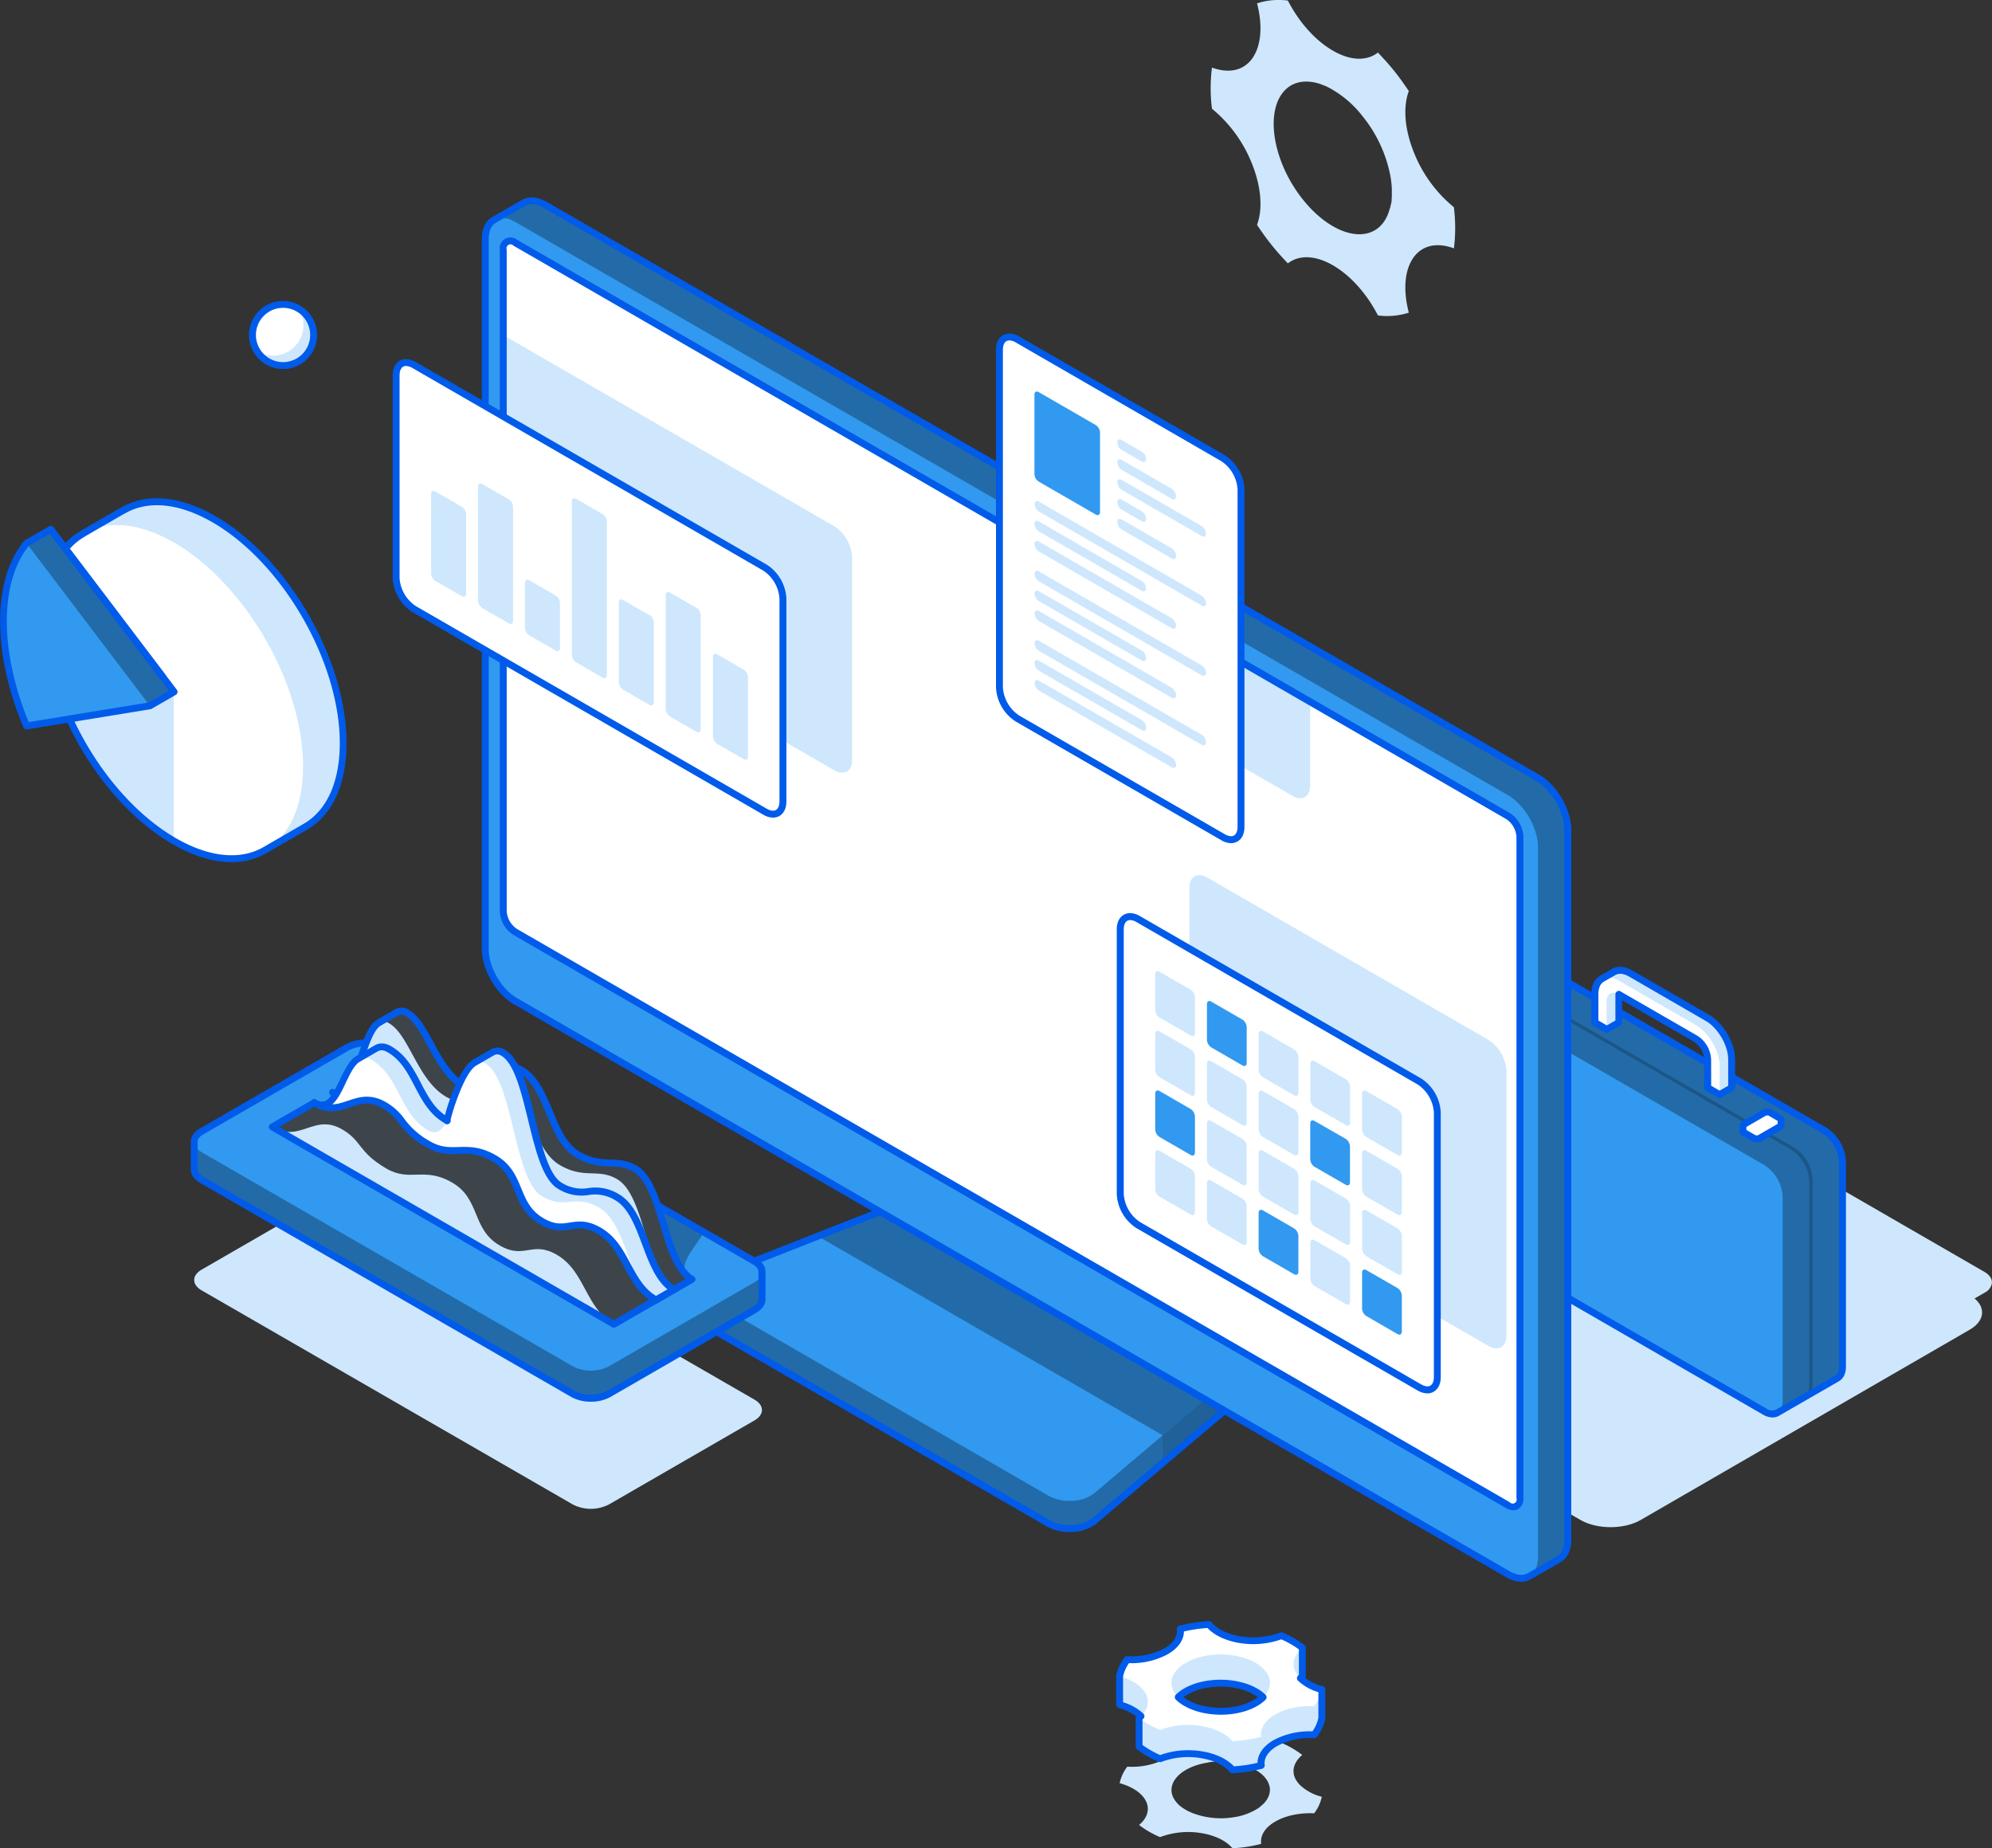 <?xml version="1.0" encoding="UTF-8"?> <svg xmlns="http://www.w3.org/2000/svg" viewBox="0 0 764.24 709.05"><rect x="0" y="0" width="764.24" height="709.05" fill="#333333" stroke="none"/><defs><style>.cls-1{isolation:isolate;}.cls-2{fill:#fff;}.cls-3{fill:#cee7fd;}.cls-4{fill:#005bea;}.cls-5{fill:#3199f0;}.cls-6,.cls-7,.cls-8,.cls-9{mix-blend-mode:overlay;}.cls-6{opacity:0.3;}.cls-7{opacity:0.2;}.cls-8{opacity:0.1;}.cls-9{opacity:0.7;}</style></defs><g class="cls-1"><g id="Layer_2" data-name="Layer 2"><g id="Sender_Rep" data-name="Sender Rep"><path class="cls-2" d="M100.29,120.22a11.73,11.73,0,1,1,0,16.59A11.73,11.73,0,0,1,100.29,120.22Z"></path><path class="cls-3" d="M113,133a11.7,11.7,0,0,0,1.68-14.42,11.6,11.6,0,0,1,2.18,1.69,11.73,11.73,0,0,1-16.6,16.59,12.44,12.44,0,0,1-1.68-2.18A11.71,11.71,0,0,0,113,133Z"></path><path class="cls-4" d="M108.59,141.57a13.06,13.06,0,0,1-9.24-22.29h0a13,13,0,0,1,9.24-3.83h0a13.06,13.06,0,1,1,0,26.12Zm0-23.47h0a10.37,10.37,0,0,0-7.36,3.05h0a10.41,10.41,0,0,0,7.36,17.76,10.41,10.41,0,0,0,0-20.82Zm-8.3,2.12h0Z"></path><path class="cls-3" d="M629.41,583.1c-6.34,3.65-16.63,3.65-23,0L225.57,363.19c-6.35-3.67-6.36-9.61,0-13.26l126.24-73c6.33-3.66,16.61-3.66,23,0l380.87,219.9c6.35,3.66,6.35,9.6,0,13.26Z"></path><path class="cls-3" d="M761.41,495.88a5,5,0,0,0,2.79-3.65h0v-.46c-.06-1.39-1-2.78-2.84-3.85L652.71,425.17a15.21,15.21,0,0,0-13.78,0l-68.1,39.31C569,465.55,568,467,568,468.37a1.09,1.09,0,0,0,0,.18v.13h0c.09,1.36,1,2.71,2.83,3.76l108.68,62.75a15.24,15.24,0,0,0,13.78,0Z"></path><path class="cls-5" d="M682,541.91a.31.31,0,0,1-.15.1l-.12.06h0c-1.23.6-2.86.48-4.67-.57L568.32,478.74a15.19,15.19,0,0,1-6.89-11.93V388.18a5,5,0,0,1,1.77-4.25l0,0,.16-.09.23-.13,22.69-13.1h0c1.26-.83,3-.79,5,.35L700,433.7a15.19,15.19,0,0,1,6.89,11.93v78.63c0,2.25-.81,3.79-2.11,4.49Z"></path><path class="cls-6" d="M683.91,537.53V458.9A15.28,15.28,0,0,0,677,447l-108.7-62.75c-1.84-1.07-3.51-1.18-4.75-.53h0l22.69-13.1h0c1.26-.83,3-.79,5,.35L700,433.7a15.19,15.19,0,0,1,6.89,11.93v78.63c0,2.25-.81,3.79-2.11,4.49L682,541.91h0C683.16,541.18,683.91,539.67,683.91,537.53Z"></path><path class="cls-7" d="M694.15,531.61V453a15.19,15.19,0,0,0-6.9-11.93L578.56,378.29c-2-1.15-3.77-1.18-5-.35h0l1.24-.72h0c1.26-.83,3-.79,5,.35L688.5,440.33a15.18,15.18,0,0,1,6.89,11.93V530.9c0,2.24-.82,3.78-2.11,4.48l-1.25.72C693.34,535.4,694.15,533.85,694.15,531.61Z"></path><path class="cls-4" d="M680.06,543.75a7.56,7.56,0,0,1-3.72-1.11L567.66,479.89a16.46,16.46,0,0,1-7.56-13.07V388.18a6.4,6.4,0,0,1,2.08-5.14,1.29,1.29,0,0,1,.33-.28l.15-.09.26-.15,22.67-13.09.12-.06c1.72-1,4-.88,6.24.42l108.7,62.76a16.44,16.44,0,0,1,7.56,13.08v78.63c0,2.68-1,4.69-2.81,5.66L682.71,543a2.55,2.55,0,0,1-.3.18l-.16.08-.18.07A5,5,0,0,1,680.06,543.75ZM564.11,384.9,564,385a3.75,3.75,0,0,0-1.22,3.17v78.63A14,14,0,0,0,569,477.59l108.68,62.75a3.74,3.74,0,0,0,3.43.53l.1,0,.09-.06,22.82-13.16c.94-.51,1.44-1.69,1.45-3.34V445.63a14,14,0,0,0-6.24-10.78L590.63,372.09c-1.46-.84-2.75-1-3.64-.39l-.22.11-22.54,13ZM681,541Z"></path><path class="cls-2" d="M655.17,417.26V406.44a10.16,10.16,0,0,0-4.59-7.95L621,381.43h0v10.8l-4.6,2.66-4.59-2.65V381.42c0-2.91,1-5,2.68-5.92h0l4.67-2.7h0c1.66-.93,3.94-.78,6.45.66l29.55,17.07c5.07,2.92,9.19,10,9.19,15.9v10.82l-4.6,2.65Z"></path><path class="cls-3" d="M621,381.43v10.8l-4.6,2.66V384.07C616.43,381.15,618.49,380,621,381.43Zm38.74,27.67v10.81l4.6-2.65V406.44c0-5.85-4.12-13-9.19-15.9l-29.55-17.07c-2.51-1.44-4.79-1.59-6.45-.66h0l-4.67,2.7h0c1.67-1,4-.84,6.51.63l29.55,17.06C655.64,396.11,659.77,403.25,659.76,409.1Z"></path><path class="cls-4" d="M659.76,421.24a1.28,1.28,0,0,1-.66-.18l-4.59-2.65a1.34,1.34,0,0,1-.67-1.15V406.44a8.82,8.82,0,0,0-3.92-6.8l-27.57-15.91v8.5a1.32,1.32,0,0,1-.66,1.15l-4.6,2.66a1.32,1.32,0,0,1-1.32,0l-4.59-2.65a1.33,1.33,0,0,1-.67-1.15V381.42c0-3.22,1.13-5.69,3.18-7l.15-.1,4.67-2.69a.91.91,0,0,1,.17-.09c2.13-1.11,4.83-.85,7.6.76l29.55,17.06c5.44,3.13,9.86,10.78,9.86,17.05v10.82a1.33,1.33,0,0,1-.66,1.15l-4.6,2.65A1.28,1.28,0,0,1,659.76,421.24Zm-3.26-4.75,3.26,1.89,3.27-1.89V406.44c0-5.33-3.9-12.09-8.52-14.75L625,374.62c-2-1.15-3.82-1.38-5.13-.65l-.12.06-4.4,2.54-.12.08c-1.3.76-2,2.45-2,4.77v10.05l3.26,1.89,3.27-1.89v-10h0A1.34,1.34,0,0,1,621,380.1h0a1.31,1.31,0,0,1,.73.22l29.49,17a11.42,11.42,0,0,1,5.26,9.1Z"></path><path class="cls-2" d="M584.48,385.2v-1.83a.85.85,0,0,1,.51-.7l7.62-4.41a2.74,2.74,0,0,1,2.45,0l3.58,2.08a.84.84,0,0,1,.5.7v1.77h0a.8.8,0,0,1-.48.78L591,388a2.67,2.67,0,0,1-2.43,0L585,385.92a.88.88,0,0,1-.51-.72Z"></path><path class="cls-4" d="M589.79,389.6a3.82,3.82,0,0,1-1.88-.46l-3.58-2.07a2.15,2.15,0,0,1-1.17-1.87v-1.83a2.14,2.14,0,0,1,1.16-1.85l7.63-4.41a4,4,0,0,1,3.76,0l3.59,2.08a2.12,2.12,0,0,1,1.17,1.85v1.77a1.24,1.24,0,0,1,0,.27,2.16,2.16,0,0,1-1.14,1.66l-7.62,4.4A3.83,3.83,0,0,1,589.79,389.6Zm-4-4.74,3.43,2a1.43,1.43,0,0,0,1.11,0l7.47-4.31v-1.14l-3.43-2a1.43,1.43,0,0,0-1.11,0l-7.47,4.32Z"></path><path class="cls-2" d="M668.64,433.78V432a.85.85,0,0,1,.5-.71l7.62-4.41a2.74,2.74,0,0,1,2.45,0l3.58,2.07a.87.87,0,0,1,.51.7v1.77h0a.79.79,0,0,1-.48.78l-7.62,4.4a2.63,2.63,0,0,1-2.44,0l-3.59-2.07a.84.84,0,0,1-.5-.71Z"></path><path class="cls-4" d="M674,438.2a3.77,3.77,0,0,1-1.89-.48l-3.59-2.07a2.14,2.14,0,0,1-1.16-1.87V432a2.14,2.14,0,0,1,1.16-1.85l7.63-4.41a4,4,0,0,1,3.76,0l3.59,2.08a2.14,2.14,0,0,1,1.17,1.85v1.77a1.27,1.27,0,0,1,0,.28,2.15,2.15,0,0,1-1.14,1.65l-7.62,4.4A3.76,3.76,0,0,1,674,438.2Zm-4-4.76,3.43,2a1.43,1.43,0,0,0,1.11,0l7.47-4.32V430l-3.43-2a1.41,1.41,0,0,0-1.12,0L670,432.31Zm0,.32v0Zm-1.32,0h0Z"></path><path class="cls-5" d="M490.6,510.75h0c0-1.66-1.13-3.31-3.29-4.56l-96.59-55.76c-3.86-2.23-9.93-2.56-14.45-.79L275.17,489.4c-2.79,1.1-4.6,2.86-4.91,4.81a3.75,3.75,0,0,0,0,.58h-.06v10.51h0c-.06,1.78,1.08,3.51,3.28,4.79l128.77,74.35a17,17,0,0,0,9.1,1.89,14.25,14.25,0,0,0,8.34-2.84l68.87-58.34a4.83,4.83,0,0,0,1.93-3.79h0Z"></path><path class="cls-6" d="M487.27,506.18l-96.59-55.76c-3.86-2.23-9.93-2.56-14.45-.79l-62.46,24.58,132.29,76.38,42.57-36.06C491.7,511.92,491.13,508.42,487.27,506.18Z"></path><path class="cls-6" d="M490.56,510.74a4.83,4.83,0,0,1-1.93,3.79l-68.87,58.35a14.39,14.39,0,0,1-8.34,2.83,16.8,16.8,0,0,1-9.1-1.9L273.55,499.47c-2.16-1.25-3.29-2.94-3.27-4.68h-.06v10.51h0c-.06,1.78,1.08,3.51,3.28,4.79l128.77,74.35a17,17,0,0,0,9.1,1.89,14.25,14.25,0,0,0,8.34-2.84l68.87-58.34a4.83,4.83,0,0,0,1.93-3.79h0V510.75Z"></path><path class="cls-8" d="M490.56,510.74a4.83,4.83,0,0,1-1.93,3.79l-42.57,36.06V561.2l42.57-36.06a4.83,4.83,0,0,0,1.93-3.79h0V510.75Z"></path><path class="cls-4" d="M410.35,587.68a17.82,17.82,0,0,1-8.69-2.1L272.89,511.23c-2.44-1.41-3.85-3.42-3.94-5.57a1.15,1.15,0,0,1-.06-.37V494.78a1.1,1.1,0,0,1,0-.31,2.19,2.19,0,0,1,0-.44c.4-2.46,2.49-4.59,5.74-5.87L375.74,448.4c4.87-1.91,11.43-1.54,15.61.87L487.93,505c2.37,1.37,3.75,3.26,3.93,5.34a1.21,1.21,0,0,1,.06.38v10.61a1.27,1.27,0,0,1,0,.34,6.11,6.11,0,0,1-2.4,4.45L420.61,584.5a15.62,15.62,0,0,1-9.12,3.15ZM271.54,504.93a1.4,1.4,0,0,1,.06.41c-.05,1.31.88,2.59,2.61,3.59L403,583.28a15.71,15.71,0,0,0,8.37,1.72,13.16,13.16,0,0,0,7.54-2.52l68.88-58.35a3.53,3.53,0,0,0,1.46-2.74,1.47,1.47,0,0,1,0-.36v-10a1.54,1.54,0,0,1,0-.3c0-1.25-1-2.48-2.63-3.44L390,451.57c-3.54-2-9.13-2.34-13.31-.7L275.65,490.63c-2.32.92-3.85,2.33-4.08,3.79h0a2.17,2.17,0,0,1,0,.36,1.34,1.34,0,0,1-.06.4Z"></path><path class="cls-5" d="M201,77.72l-11.45,6.61,0,0h0c-2.06,1.21-3.34,3.77-3.34,7.41V364.12c0,7.31,5.15,16.22,11.49,19.88L578.53,603.89c3.14,1.82,6,2,8.05.85h0l.06,0h0l11.44-6.61h0c2.09-1.2,3.39-3.77,3.39-7.44V318.29c0-7.31-5.15-16.21-11.5-19.87L209.14,78.52c-3.12-1.8-5.93-2-8-.86v0l-.1.06Z"></path><path class="cls-6" d="M590,298.42,209.14,78.52c-3.12-1.8-5.93-2-8-.86v0l-.1.06,0,0-11.43,6.6c2.07-1.17,4.92-1,8.07.83l380.89,219.9c6.34,3.67,11.48,12.57,11.48,19.88V597.28c0,3.64-1.27,6.2-3.33,7.41l11.41-6.6h0c2.09-1.2,3.39-3.77,3.39-7.44V318.29C601.5,311,596.36,302.08,590,298.42Z"></path><path class="cls-4" d="M583.66,606.79a11.67,11.67,0,0,1-5.8-1.75L197,385.15c-6.7-3.87-12.15-13.31-12.15-21V91.77c0-4,1.42-7,4-8.56l.06,0h0l11.43-6.6.07,0,0,0a1.87,1.87,0,0,1,.32-.15c2.55-1.26,5.75-.91,9.07,1L590.68,297.27c6.69,3.86,12.15,13.29,12.15,21V590.65c0,4-1.44,7.09-4.06,8.59l0,0-11.41,6.59-.1,0h0A7.27,7.27,0,0,1,583.66,606.79ZM190.14,85.52c-1.74,1.08-2.65,3.28-2.65,6.25V364.12c0,6.88,4.85,15.28,10.82,18.73l380.88,219.9c2.6,1.5,5,1.79,6.75.83l.08,0,11.42-6.6,0,0c1.73-1,2.69-3.24,2.69-6.27V318.29c0-6.88-4.86-15.28-10.83-18.72L208.48,79.67c-2.58-1.49-5-1.79-6.7-.85a1.51,1.51,0,0,1-.18.09l-11.39,6.57Z"></path><path class="cls-2" d="M578.53,577.4,197.65,357.5a10.19,10.19,0,0,1-4.6-8V95.75c0-2.92,2.07-4.11,4.59-2.65L578.53,313a10.2,10.2,0,0,1,4.6,7.95v253.8C583.13,577.67,581.06,578.86,578.53,577.4Z"></path><path class="cls-3" d="M571.06,398.91,463.2,336.64c-3.81-2.2-6.89-.42-6.89,4V442.12a15.25,15.25,0,0,0,6.89,11.93l107.86,62.27c3.81,2.2,6.89.42,6.89-4V410.84A15.23,15.23,0,0,0,571.06,398.91Z"></path><path class="cls-3" d="M326.92,291.48V213.75A15.15,15.15,0,0,0,320,201.83l-127-73.32v93.63l127,73.31C323.83,297.65,326.92,295.88,326.92,291.48Z"></path><path class="cls-3" d="M416.86,259.7l78.89,45.54c3.81,2.21,6.89.43,6.89-4V269.19L410,215.69v32.08A15.23,15.23,0,0,0,416.86,259.7Z"></path><path class="cls-4" d="M580.58,579.35a5.5,5.5,0,0,1-2.72-.8h0L197,358.65a11.46,11.46,0,0,1-5.26-9.11V95.75a4.1,4.1,0,0,1,6.58-3.8l380.88,219.9a11.49,11.49,0,0,1,5.26,9.09V574.75a4.53,4.53,0,0,1-2,4.12A3.71,3.71,0,0,1,580.58,579.35Zm-1.39-3.1a1.53,1.53,0,0,0,2.61-1.5V321a8.86,8.86,0,0,0-3.94-6.8L197,94.25a1.53,1.53,0,0,0-2.6,1.5V349.54a8.87,8.87,0,0,0,3.93,6.81Z"></path><path class="cls-2" d="M293.5,217.74a15.18,15.18,0,0,1,6.88,11.93V307.4c0,4.39-3.09,6.17-6.89,4L158.87,233.65A15.25,15.25,0,0,1,152,221.72V144c0-4.39,3.08-6.16,6.89-4Z"></path><path class="cls-4" d="M296.58,313.65a7.58,7.58,0,0,1-3.75-1.13L158.21,234.8a16.5,16.5,0,0,1-7.56-13.08V144c0-2.62.95-4.61,2.68-5.6s3.93-.83,6.21.48L294.16,216.6h0a16.44,16.44,0,0,1,7.55,13.08V307.4c0,2.62-.95,4.61-2.68,5.61A4.92,4.92,0,0,1,296.58,313.65ZM155.79,140.4a2.18,2.18,0,0,0-1.13.28c-.86.49-1.36,1.7-1.36,3.3v77.74a14,14,0,0,0,6.23,10.78l134.62,77.72c1.39.81,2.69,1,3.55.49s1.35-1.7,1.35-3.31V229.67a14,14,0,0,0-6.22-10.78h0L158.21,141.16A5.07,5.07,0,0,0,155.79,140.4Z"></path><path class="cls-3" d="M177.18,194.4l-10.12-5.84c-.92-.54-1.65-.11-1.66.94V220h0a3.67,3.67,0,0,0,1.65,2.87l10.12,5.84c.91.52,1.65.1,1.65-1h0V197.25A3.63,3.63,0,0,0,177.18,194.4Zm18-2.85-10.12-5.84c-.91-.53-1.66-.1-1.65.95v43.77h0a3.67,3.67,0,0,0,1.66,2.85l10.12,5.85c.91.53,1.66.1,1.65-.95h0V194.41A3.69,3.69,0,0,0,195.2,191.55Zm18,36.91-10.12-5.85c-.91-.52-1.64-.09-1.65,1v17.27h0a3.61,3.61,0,0,0,1.66,2.85l10.11,5.84c.91.54,1.65.11,1.65-.94h0V231.32A3.69,3.69,0,0,0,213.22,228.46Zm18-31.25-10.12-5.85c-.92-.52-1.66-.1-1.66.95v58.93h0a3.62,3.62,0,0,0,1.66,2.86l10.12,5.84c.91.53,1.65.1,1.64-.95h0V200.06A3.63,3.63,0,0,0,231.25,197.21Zm18,38.81-10.13-5.85c-.91-.52-1.65-.1-1.64,1v30.52h0a3.62,3.62,0,0,0,1.65,2.87l10.12,5.84c.91.53,1.65.1,1.65-1h0V238.88A3.63,3.63,0,0,0,249.27,236Zm36,20.81L275.19,251c-.92-.52-1.66-.09-1.66,1v30.52h0a3.67,3.67,0,0,0,1.66,2.86l10.12,5.85c.9.52,1.65.1,1.65-1h0V259.69A3.7,3.7,0,0,0,285.3,256.83Zm-18-23.66-10.12-5.84c-.92-.53-1.66-.1-1.65.95V272h0a3.61,3.61,0,0,0,1.65,2.87l10.12,5.84c.91.53,1.65.1,1.65-.95h0V236A3.63,3.63,0,0,0,267.29,233.17Z"></path><path class="cls-2" d="M551.42,528.27c0,4.39-3.08,6.17-6.89,4L436.67,470A15.25,15.25,0,0,1,429.78,458V356.53c0-4.4,3.08-6.17,6.89-4l107.86,62.27a15.2,15.2,0,0,1,6.9,11.92Z"></path><path class="cls-4" d="M547.61,534.51a7.56,7.56,0,0,1-3.75-1.12L436,471.12A16.48,16.48,0,0,1,428.45,458V356.53c0-2.62.95-4.61,2.68-5.61s3.93-.82,6.2.49l107.86,62.27a16.44,16.44,0,0,1,7.56,13.07V528.27c0,2.61-1,4.6-2.69,5.6A4.79,4.79,0,0,1,547.61,534.51Zm-114-181.57a2.27,2.27,0,0,0-1.12.28c-.86.5-1.36,1.7-1.36,3.31V458a14,14,0,0,0,6.23,10.78l107.86,62.27c1.4.8,2.69,1,3.55.48s1.35-1.7,1.35-3.3h0V426.75A14,14,0,0,0,543.87,416L436,353.71A5,5,0,0,0,433.58,352.94Z"></path><path class="cls-3" d="M456.81,402.54l-11.95-6.89c-.92-.54-1.66-.1-1.66.94v13.78h0a3.66,3.66,0,0,0,1.66,2.86l11.93,6.89c.92.53,1.66.1,1.66-.95h0V405.4A3.63,3.63,0,0,0,456.81,402.54ZM476.64,414l-11.93-6.9c-.92-.52-1.66-.1-1.66.95v13.77h0a3.67,3.67,0,0,0,1.65,2.87l11.94,6.89c.91.53,1.65.1,1.65-.95h0V416.85A3.63,3.63,0,0,0,476.64,414Zm19.84,11.45-11.94-6.89c-.91-.53-1.65-.11-1.65.95v13.77h0a3.65,3.65,0,0,0,1.65,2.86l11.94,6.9c.91.53,1.66.1,1.66-1h0V428.31A3.67,3.67,0,0,0,496.48,425.45ZM456.8,379.66l-11.94-6.9c-.92-.52-1.65-.1-1.65.95v13.78h0a3.66,3.66,0,0,0,1.66,2.86l11.94,6.89c.91.53,1.65.11,1.65-.95h0V382.52A3.63,3.63,0,0,0,456.8,379.66Zm39.68,22.91-11.93-6.9c-.92-.52-1.66-.1-1.66.95V410.4h0a3.69,3.69,0,0,0,1.65,2.86l11.94,6.89c.92.53,1.66.1,1.66-.95h0V405.43A3.62,3.62,0,0,0,496.48,402.57Zm-19.84,34.31L464.7,430c-.91-.53-1.65-.11-1.66.95v13.77h0a3.68,3.68,0,0,0,1.65,2.86l11.94,6.89c.92.53,1.65.11,1.65-.95h0V439.74A3.65,3.65,0,0,0,476.64,436.88Zm19.84,11.46-11.94-6.9c-.91-.53-1.66-.1-1.65.95v13.77h0a3.68,3.68,0,0,0,1.66,2.87l11.94,6.89c.9.52,1.65.1,1.65-1h0V451.2A3.63,3.63,0,0,0,496.48,448.34Zm-39.68,0-11.94-6.89c-.92-.54-1.66-.1-1.66.95v13.77h0a3.66,3.66,0,0,0,1.66,2.86l11.94,6.89c.91.53,1.65.11,1.65-.95h0V451.17A3.65,3.65,0,0,0,456.8,448.31Zm19.85,11.45-11.95-6.89c-.91-.52-1.66-.1-1.65.95v13.77h0a3.7,3.7,0,0,0,1.66,2.86l11.94,6.9c.91.52,1.65.1,1.65-1h0V462.62A3.68,3.68,0,0,0,476.65,459.76ZM516.32,414l-11.94-6.89c-.91-.53-1.65-.11-1.65.95v13.77h0a3.62,3.62,0,0,0,1.66,2.86l11.94,6.9c.91.52,1.65.1,1.65-1h0V416.88A3.65,3.65,0,0,0,516.32,414Zm0,45.77-11.93-6.89c-.92-.53-1.66-.1-1.66.94v13.78h0a3.66,3.66,0,0,0,1.64,2.87l11.94,6.88c.92.52,1.66.1,1.66-.95h0V462.65A3.63,3.63,0,0,0,516.32,459.79Zm0,22.88-11.93-6.89c-.92-.52-1.66-.11-1.66,1V490.5h0a3.66,3.66,0,0,0,1.65,2.86l11.94,6.9c.92.53,1.66.09,1.66-.95h0V485.53A3.65,3.65,0,0,0,516.32,482.67Zm19.85-34.31-11.94-6.89c-.92-.53-1.66-.1-1.66.95v13.77h0a3.66,3.66,0,0,0,1.65,2.86l11.95,6.9c.91.52,1.65.1,1.65-.95h0V451.22A3.66,3.66,0,0,0,536.17,448.36Zm0-22.88-11.94-6.9c-.92-.52-1.66-.1-1.66.95V433.3h0a3.67,3.67,0,0,0,1.66,2.88l11.94,6.88c.91.53,1.65.11,1.65-.95h0V428.34A3.65,3.65,0,0,0,536.17,425.48Zm0,45.77-11.94-6.9c-.91-.53-1.65-.1-1.65.95v13.77h0a3.68,3.68,0,0,0,1.66,2.87l11.94,6.89c.91.53,1.65.11,1.65-1h0V474.11A3.63,3.63,0,0,0,536.16,471.25Z"></path><path class="cls-5" d="M476.64,391.12l-11.94-6.9c-.91-.53-1.65-.1-1.65.95v13.77h0a3.67,3.67,0,0,0,1.67,2.86l11.94,6.9c.9.52,1.64.1,1.64-1h0V394A3.63,3.63,0,0,0,476.64,391.12Zm-19.85,34.3-11.93-6.89c-.91-.53-1.66-.1-1.65,1v13.77h0a3.62,3.62,0,0,0,1.65,2.86l11.95,6.9c.9.52,1.64.1,1.64-1h0V428.28A3.65,3.65,0,0,0,456.79,425.42Zm39.69,45.8-11.93-6.9c-.92-.52-1.66-.1-1.67.95v13.78h0a3.68,3.68,0,0,0,1.65,2.86l11.94,6.89c.91.53,1.66.11,1.66-.95h0V474.07A3.68,3.68,0,0,0,496.48,471.22Zm19.85-34.32-12-6.89c-.91-.52-1.65-.1-1.65.95v13.77h0a3.68,3.68,0,0,0,1.66,2.87l11.94,6.89c.91.52,1.65.1,1.65-.95h0V439.76A3.7,3.7,0,0,0,516.33,436.9Zm19.84,57.22-11.94-6.89c-.92-.52-1.66-.1-1.66.95V502h0a3.59,3.59,0,0,0,1.66,2.86l11.94,6.91c.91.51,1.65.1,1.65-1h0V497A3.7,3.7,0,0,0,536.17,494.12Z"></path><path class="cls-2" d="M476.11,317.19c0,4.4-3.08,6.18-6.89,4l-78.89-45.54a15.23,15.23,0,0,1-6.89-11.93V134.19c0-4.4,3.08-6.17,6.9-4l78.87,45.55a15.18,15.18,0,0,1,6.89,11.93Z"></path><path class="cls-4" d="M472.31,323.44a7.61,7.61,0,0,1-3.76-1.13l-78.88-45.54a16.43,16.43,0,0,1-7.55-13.08V134.19c0-2.61.94-4.6,2.67-5.6s3.94-.84,6.22.47l78.87,45.55a16.4,16.4,0,0,1,7.56,13.08v129.5c0,2.62-.95,4.62-2.68,5.61A4.82,4.82,0,0,1,472.31,323.44ZM387.26,130.6a2.22,2.22,0,0,0-1.14.28c-.86.5-1.35,1.7-1.35,3.31v129.5A14,14,0,0,0,391,274.47L469.88,320c1.4.81,2.69,1,3.55.5s1.36-1.71,1.36-3.32V187.69a14,14,0,0,0-6.23-10.78l-78.88-45.55A5,5,0,0,0,387.26,130.6Z"></path><path class="cls-3" d="M451.2,190.37c0,1.06-.74,1.48-1.65,1L430.3,180.22a3.67,3.67,0,0,1-1.65-2.87h0c0-1,.73-1.48,1.65-.95l19.25,11.11a3.66,3.66,0,0,1,1.65,2.86Zm-11.49-14.26a3.64,3.64,0,0,0-1.65-2.86l-7.76-4.47c-.92-.53-1.66-.11-1.65.94h0a3.64,3.64,0,0,0,1.66,2.87l7.75,4.47c.91.53,1.65.11,1.65-.95Zm23,28.53c0,1.05-.74,1.48-1.65,1l-30.73-17.74a3.69,3.69,0,0,1-1.67-2.87h0c0-1,.74-1.48,1.66-.95L461,201.78a3.62,3.62,0,0,1,1.66,2.86Zm-11.49,8.62c0,1.05-.74,1.48-1.65,1L430.3,203.1a3.63,3.63,0,0,1-1.66-2.86h0c0-1.06.74-1.49,1.67-1l19.24,11.11a3.69,3.69,0,0,1,1.65,2.86ZM439.72,199a3.66,3.66,0,0,0-1.66-2.86l-7.75-4.49c-.93-.52-1.66-.09-1.66.95h0a3.64,3.64,0,0,0,1.64,2.87l7.77,4.48c.92.52,1.65.1,1.66-.95Zm23,85.74c0,1.05-.74,1.48-1.65,1l-62.51-36.09a3.68,3.68,0,0,1-1.66-2.87h0c0-1.05.74-1.48,1.66-1l62.5,36.1a3.63,3.63,0,0,1,1.66,2.86Zm-11.49,8.63c0,1.06-.74,1.48-1.65,1l-51-29.47a3.62,3.62,0,0,1-1.66-2.86h0c0-1,.74-1.48,1.66-.95l51,29.46a3.66,3.66,0,0,1,1.65,2.86Zm-11.48-14.26a3.67,3.67,0,0,0-1.66-2.86l-39.53-22.83c-.92-.53-1.66-.1-1.66,1h0a3.65,3.65,0,0,0,1.66,2.87l39.53,22.82c.91.53,1.65.1,1.66-.95Zm23-47.77c0,1-.74,1.48-1.66,1l-62.5-36.1a3.62,3.62,0,0,1-1.66-2.87h0c0-1.05.74-1.47,1.66-.94L461,228.48a3.65,3.65,0,0,1,1.65,2.86ZM451.19,240c0,1-.73,1.49-1.64,1l-51-29.46a3.65,3.65,0,0,1-1.66-2.87h0c0-1.05.74-1.47,1.66-.94l51,29.45a3.65,3.65,0,0,1,1.64,2.86Zm-11.48-14.27a3.66,3.66,0,0,0-1.65-2.85L398.52,200c-.91-.53-1.65-.1-1.65.95h0a3.65,3.65,0,0,0,1.66,2.86l39.53,22.83c.92.52,1.65.1,1.65-1Zm23,32.35c0,1.06-.74,1.48-1.66,1l-62.5-36.1a3.63,3.63,0,0,1-1.66-2.87h0c0-1,.74-1.47,1.66-.94l62.5,36.1a3.61,3.61,0,0,1,1.66,2.85Zm-11.49,8.62c0,1.06-.75,1.48-1.65,1l-51-29.46a3.63,3.63,0,0,1-1.66-2.86h0c0-1.05.74-1.48,1.66-1l51,29.45a3.72,3.72,0,0,1,1.65,2.86Zm-11.49-14.25a3.67,3.67,0,0,0-1.65-2.87l-39.53-22.82c-.92-.53-1.66-.1-1.66.95h0a3.63,3.63,0,0,0,1.66,2.86l39.53,22.83c.92.53,1.66.1,1.65-1Z"></path><path class="cls-5" d="M420.38,163.05l-21.85-12.62c-.92-.53-1.66-.11-1.66.95V181.9h0a3.63,3.63,0,0,0,1.66,2.86l21.85,12.61c.91.53,1.65.11,1.65-1h0V165.91A3.66,3.66,0,0,0,420.38,163.05Z"></path><path class="cls-3" d="M439.72,691.08c1.49,3.23.32,6.48-2.72,9a36.85,36.85,0,0,0,8.06,4.65,30.71,30.71,0,0,1,15.62-1.57c5.57.87,9.87,3.08,12.17,5.87,1.87-.13,3.74-.3,5.62-.59s3.64-.68,5.38-1.11c-.44-3.08,1.37-6.23,5.44-8.58s9.56-3.4,14.89-3.15a15.75,15.75,0,0,0,2.94-6.34,18.85,18.85,0,0,1-8.21-4.35,9.59,9.59,0,0,1-2-2.69c-1.49-3.22-.32-6.48,2.71-9a36.29,36.29,0,0,0-8-4.64A30.62,30.62,0,0,1,476,670.14c-5.56-.86-9.87-3.07-12.17-5.86-1.86.12-3.74.3-5.62.59s-3.65.67-5.37,1.11c.43,3.07-1.38,6.23-5.46,8.58a27.87,27.87,0,0,1-14.88,3.14,15.85,15.85,0,0,0-2.94,6.35C434.37,685.37,438.22,687.86,439.72,691.08Zm23.71-15c10.07-1.55,20.43,1.91,23.13,7.72,1.36,2.93.5,5.9-2,8.33h0a.31.31,0,0,0-.09.07c-.32.3-.69.59-1,.89l-.44.35c-.12.09-.25.16-.37.24l-.49.31c-.31.18-.58.39-.91.56.3-.16.56-.35.84-.53a23.68,23.68,0,0,1-8.88,3.11,30.63,30.63,0,0,1-15.06-1.38c-.54-.19-1.06-.41-1.56-.64l-.32-.15-.06,0-.41-.2-.84-.46-.25-.15a8.92,8.92,0,0,1-.79-.51l-.2-.14a10.59,10.59,0,0,1-3.63-4C447.39,683.66,453.37,677.69,463.43,676.13Z"></path><path class="cls-2" d="M429.54,654a18.81,18.81,0,0,1,8.2,4.35c-.24.23-.47.47-.74.7v11a36.45,36.45,0,0,0,8.06,4.65,30.5,30.5,0,0,1,15.62-1.56c5.57.86,9.87,3.07,12.17,5.86,1.87-.13,3.74-.3,5.62-.59s3.64-.68,5.38-1.11c-.44-3.07,1.37-6.23,5.44-8.58s9.56-3.4,14.89-3.15a15.75,15.75,0,0,0,2.94-6.34v-11a18.74,18.74,0,0,1-8.21-4.35c.24-.24.47-.47.74-.7v-11a37.09,37.09,0,0,0-8-4.64A30.72,30.72,0,0,1,476,629c-5.56-.87-9.87-3.08-12.17-5.87-1.86.13-3.74.31-5.62.6a53.63,53.63,0,0,0-5.37,1.1c.43,3.07-1.38,6.23-5.46,8.59a28.06,28.06,0,0,1-14.88,3.14,15.81,15.81,0,0,0-2.94,6.34Zm43.68,2.14c-8.4,1.3-17-.9-21.17-5.05,2.42-2.38,6.4-4.24,11.38-5,8.41-1.3,17,.89,21.18,5C482.19,653.46,478.21,655.31,473.22,656.09Z"></path><path class="cls-3" d="M450.1,648.37c-2.71-5.81,3.27-11.79,13.33-13.34s20.43,1.9,23.13,7.71c1.87,4-.4,8.1-5.3,10.77a15.37,15.37,0,0,0,3.35-2.43c-4.19-4.15-12.77-6.34-21.18-5-5,.76-9,2.62-11.38,5a17.26,17.26,0,0,0,6.26,3.73C454.41,653.36,451.39,651.14,450.1,648.37Zm-5,15.28A37.67,37.67,0,0,1,437,659v11a36.45,36.45,0,0,0,8.06,4.65,30.5,30.5,0,0,1,15.62-1.56c5.57.86,9.87,3.07,12.17,5.86,1.87-.13,3.74-.3,5.62-.59s3.64-.68,5.38-1.11c-.44-3.07,1.37-6.23,5.44-8.58s9.56-3.4,14.89-3.15a15.75,15.75,0,0,0,2.94-6.34v-11a15.69,15.69,0,0,1-2.94,6.34c-5.33-.25-10.81.79-14.89,3.15s-5.88,5.5-5.44,8.58c-1.74.43-3.51.82-5.38,1.11s-3.75.47-5.62.6c-2.3-2.8-6.6-5-12.17-5.87A30.5,30.5,0,0,0,445.06,663.65ZM429.54,654a18.81,18.81,0,0,1,8.2,4.35c-.24.23-.47.47-.74.7,3-2.55,4.21-5.8,2.72-9s-5.35-5.71-10.18-7Zm69.37-10.13c.24-.24.47-.47.74-.7v-11c-3,2.55-4.2,5.81-2.71,9A9.54,9.54,0,0,0,498.91,643.82Z"></path><path class="cls-4" d="M472.85,680.28a1.34,1.34,0,0,1-1-.49c-2.17-2.64-6.31-4.61-11.35-5.39a29.27,29.27,0,0,0-14.92,1.48,1.27,1.27,0,0,1-1,0,37.94,37.94,0,0,1-8.36-4.82,1.34,1.34,0,0,1-.51-1V659a1.33,1.33,0,0,1,.16-.62,18.9,18.9,0,0,0-6.64-3.15,1.33,1.33,0,0,1-1-1.28V643a1.09,1.09,0,0,1,0-.26,17,17,0,0,1,3.18-6.89,1.3,1.3,0,0,1,1.13-.53,26.58,26.58,0,0,0,14.15-3c3.43-2,5.18-4.62,4.8-7.25a1.34,1.34,0,0,1,1-1.48c2-.49,3.76-.86,5.5-1.12s3.59-.47,5.74-.61a1.34,1.34,0,0,1,1.11.48c2.18,2.65,6.32,4.61,11.35,5.4a29.39,29.39,0,0,0,14.92-1.49,1.31,1.31,0,0,1,1,0,38.57,38.57,0,0,1,8.35,4.82,1.32,1.32,0,0,1,.51,1v11a1.32,1.32,0,0,1-.15.62,18.9,18.9,0,0,0,6.64,3.15,1.34,1.34,0,0,1,1,1.28v11a1.09,1.09,0,0,1,0,.26,17,17,0,0,1-3.18,6.88,1.35,1.35,0,0,1-1.12.53,26.64,26.64,0,0,0-14.17,3c-3.41,2-5.16,4.61-4.79,7.25a1.32,1.32,0,0,1-1,1.47c-2,.5-3.77.86-5.5,1.13s-3.53.45-5.73.61Zm-17.06-8.89a32.14,32.14,0,0,1,5.09.39c5.35.83,9.87,2.93,12.53,5.8,1.84-.14,3.39-.31,4.85-.53s2.7-.48,4.2-.83c.05-3.31,2.24-6.43,6.17-8.7a29.24,29.24,0,0,1,14.89-3.35A14.26,14.26,0,0,0,505.8,659v-9.87a19.47,19.47,0,0,1-7.82-4.4,1.34,1.34,0,0,1-.39-.95,1.32,1.32,0,0,1,.38-.94l.36-.35v-9.76a35.56,35.56,0,0,0-6.76-3.86,32.34,32.34,0,0,1-15.79,1.44c-5.35-.83-9.86-2.93-12.53-5.81-1.8.13-3.39.31-4.85.54s-2.73.47-4.19.82c0,3.31-2.25,6.44-6.18,8.71A29.14,29.14,0,0,1,433.14,638a14.12,14.12,0,0,0-2.27,5.13V653a19.42,19.42,0,0,1,7.81,4.39,1.34,1.34,0,0,1,0,1.9l-.14.13-.21.2v9.76a35.92,35.92,0,0,0,6.77,3.88A30.91,30.91,0,0,1,455.79,671.39Zm12.63-13.61c-6.94,0-13.62-2.15-17.3-5.79a1.32,1.32,0,0,1,0-1.89c2.72-2.68,7-4.59,12.11-5.37,8.58-1.32,17.75.89,22.31,5.41a1.34,1.34,0,0,1,0,1.89c-2.73,2.67-7,4.58-12.11,5.37A33.7,33.7,0,0,1,468.42,657.78Zm-14.35-6.73c4.28,3.31,11.8,4.83,18.95,3.73h0a21.23,21.23,0,0,0,9.57-3.7c-4.28-3.31-11.8-4.83-18.95-3.73A21,21,0,0,0,454.07,651.05Z"></path><path class="cls-2" d="M31.74,204.73l0,0a24.53,24.53,0,0,0-6.68,5.69l37.36,49.24-21.91,3.58-15.45,8.92c8.82,20.95,24.17,40.34,41.68,50.45,13.69,7.9,26.08,8.63,35,3.43h0l15.41-8.89,0,0h0c8.94-5.19,14.47-16.3,14.47-32.09,0-31.62-22.17-70.06-49.53-85.86-13.68-7.9-26-8.57-35-3.36v0Z"></path><path class="cls-3" d="M66.68,265.37,45,262.55l-4.47.72-15.45,8.92c8.8,20.91,24.12,40.28,41.59,50.4Z"></path><path class="cls-3" d="M31.76,204.76c9-5.21,21.31-4.54,35,3.36,27.35,15.8,49.52,54.23,49.52,85.86,0,15.8-5.53,26.91-14.48,32.09h0l15.41-8.89,0,0h0c8.94-5.19,14.47-16.3,14.47-32.09,0-31.62-22.17-70.06-49.53-85.86-13.68-7.9-26-8.57-35-3.36v0l-15.46,8.92Z"></path><path class="cls-4" d="M88.86,330.74c-7,0-14.76-2.33-22.76-7-17.16-9.9-32.95-29-42.24-51.07a1.33,1.33,0,0,1,.56-1.67l15.45-8.91a1.21,1.21,0,0,1,.45-.16l19.74-3.23L24,211.25a1.34,1.34,0,0,1,0-1.65,25.83,25.83,0,0,1,6.77-5.83,1,1,0,0,1,.25-.19l15.45-8.92a1.85,1.85,0,0,1,.29-.13c9.76-5.51,22.54-4.27,36,3.52,27.68,16,50.2,55,50.2,87,0,15.75-5.37,27.55-15.11,33.22l0,0,0,0-15.41,8.89A26.74,26.74,0,0,1,88.86,330.74Zm-62.1-58C35.89,293.86,51,312,67.42,321.49c12.82,7.4,24.79,8.62,33.71,3.43L116.55,316h0l0,0c8.91-5.17,13.81-16.16,13.81-30.94,0-31.15-21.92-69.15-48.86-84.71C68.77,193,56.82,191.78,47.88,197a1.48,1.48,0,0,1-.29.12l-14.92,8.62a1.14,1.14,0,0,1-.25.18,23.18,23.18,0,0,0-5.63,4.59L63.5,258.89a1.35,1.35,0,0,1,.18,1.3,1.33,1.33,0,0,1-1,.81L41,264.54Z"></path><path class="cls-5" d="M10.18,278.46l47.3-7.72,9.28-5.36L19.45,203l-9.27,5.35C-1.64,222.84-1.65,250.34,10.18,278.46Z"></path><polygon class="cls-6" points="57.48 270.74 66.76 265.38 19.45 203.02 10.18 208.37 57.48 270.74"></polygon><path class="cls-4" d="M10.18,279.79A1.33,1.33,0,0,1,9,279c-12-28.56-11.94-56.6.19-71.45a1.32,1.32,0,0,1,.36-.31l9.27-5.35a1.33,1.33,0,0,1,1.72.35l47.31,62.36a1.34,1.34,0,0,1,.25,1.06,1.36,1.36,0,0,1-.64.89l-9.27,5.35a1.21,1.21,0,0,1-.45.16l-47.31,7.73Zm.87-70.4C-.18,223.38-.19,249.78,11,277l46-7.51L64.79,265,19.1,204.75Z"></path><path class="cls-3" d="M77.36,495c-3.8-2.2-3.8-5.76,0-7.95l55.9-32.29a15.27,15.27,0,0,1,13.78,0l142.44,82.16c3.79,2.19,3.79,5.75,0,7.95l-55.91,32.28a15.22,15.22,0,0,1-13.77,0Z"></path><path class="cls-5" d="M292.34,498.43V487.84c0-1.43-.95-2.87-2.85-4L147.05,401.72a15.27,15.27,0,0,0-13.78,0L77.37,434c-1.91,1.09-2.86,2.54-2.86,4V448.4h0c-.09,1.5.84,3,2.82,4.16L219.8,534.73a15.25,15.25,0,0,0,13.77,0l55.91-32.28c1.91-1.1,2.87-2.57,2.85-4Z"></path><path class="cls-6" d="M134.29,415.05l131,75.66c-6.92-4,.93-11.47,4.81-18L163.46,411.18C151.83,414.62,140,418.33,134.29,415.05Z"></path><path class="cls-6" d="M289.49,483.87c3.79,2.2,3.79,5.76,0,8l-55.91,32.28a15.22,15.22,0,0,1-13.77,0L77.36,442c-1.9-1.09-2.85-2.53-2.85-4h0V448.4h0c-.09,1.5.84,3,2.82,4.16L219.8,534.73a15.25,15.25,0,0,0,13.77,0l55.91-32.28c1.91-1.1,2.87-2.57,2.85-4h0V487.84C292.35,486.41,291.39,485,289.49,483.87Z"></path><path class="cls-4" d="M226.68,537.71a15.36,15.36,0,0,1-7.54-1.83L76.69,453.72c-2.21-1.29-3.47-3.12-3.48-5.07a1.07,1.07,0,0,1,0-.25V438c0-2,1.25-3.82,3.52-5.13l55.91-32.28a16.43,16.43,0,0,1,15.1,0l142.44,82.15c2.28,1.31,3.53,3.13,3.51,5.12v10.72c-.05,1.93-1.32,3.75-3.52,5l-55.9,32.28A15.44,15.44,0,0,1,226.68,537.71ZM75.84,448.14a2,2,0,0,1,0,.35c-.07,1.05.7,2.09,2.15,2.93l142.44,82.16a14,14,0,0,0,12.45,0l55.91-32.28c1.4-.81,2.2-1.84,2.18-2.84a.61.61,0,0,1,0-.14V487.84c0-1-.79-2-2.18-2.82L146.39,402.87a14,14,0,0,0-12.46,0L78,435.16c-1.39.8-2.19,1.83-2.19,2.83Z"></path><path class="cls-3" d="M243.58,448.3c-7.34-4.23-12.37.15-21.85-5.32-10.92-6.3-10.92-26.18-21.84-32.49-3-1.73-5.16-1.55-7-.53h0l-.1.05,0,0-6.64,3.84h0l-.3.21,0,0c-1.91,1.15-3.43,3.2-5.07,5,.29-.32.59-.64.88-1a8.9,8.9,0,0,1-3.64-1.29c-10.92-6.3-14.17-23.75-21.83-28.17a3.81,3.81,0,0,0-4.11-.14v0l-6.71,3.88v0h0c-7.19,3.83-8.49,32.17-17.91,26.72L258.55,494.7l6.89-4C254.5,484.42,254.51,454.61,243.58,448.3Z"></path><path class="cls-9" d="M145.4,392.33v0l6.71-3.88v0a3.81,3.81,0,0,1,4.11.14c7.66,4.42,10.91,21.87,21.83,28.17a8.9,8.9,0,0,0,3.64,1.29c-2.61,3-5.33,5.7-10.53,2.69C160.24,414.43,157,397,149.32,392.57A3.81,3.81,0,0,0,145.4,392.33Zm98.18,56c-7.34-4.23-12.37.15-21.85-5.32-10.92-6.3-10.92-26.18-21.84-32.49-3-1.73-5.16-1.55-7-.53h0l-.1.05,0,0-6.64,3.84h0l-.3.21c1.84-1.13,4-1.41,7.16.4,10.93,6.3,10.92,26.17,21.84,32.48,9.47,5.47,14.51,1.09,21.85,5.33,10.93,6.3,10.93,36.1,21.86,42.41l6.89-4C254.5,484.42,254.51,454.61,243.58,448.3Z"></path><path class="cls-4" d="M258.55,496a1.35,1.35,0,0,1-.67-.18l-131-75.66h0a1.33,1.33,0,0,1,1.33-2.3h0a2.57,2.57,0,0,0,2.35.37c2.69-1,4.78-7.32,6.64-12.87,2.08-6.24,4.05-12.14,7.41-14.13a.91.91,0,0,1,.16-.11l6.71-3.88a1,1,0,0,1,.24-.1,5.11,5.11,0,0,1,5.2.26c3.82,2.21,6.52,7.16,9.38,12.4,3.2,5.87,6.84,12.53,12.46,15.77a8.66,8.66,0,0,0,2.45,1,18,18,0,0,1,4-3.68h0l.15-.11.16-.1,6.64-3.84.1-.06.06,0,.1-.05c2.47-1.36,5.15-1.16,8.19.59,5.84,3.38,8.71,10.25,11.48,16.89s5.28,12.67,10.35,15.6c4.76,2.75,8.32,2.86,11.76,3,3.13.11,6.37.21,10.09,2.35h0c5.92,3.42,8.78,12.85,11.54,22,2.61,8.63,5.31,17.56,10.32,20.45a1.32,1.32,0,0,1,0,2.29l-6.89,4A1.31,1.31,0,0,1,258.55,496Zm-126.2-75.72,126.2,72.86L263,490.6c-4.75-4.13-7.29-12.54-9.76-20.7-2.61-8.63-5.31-17.55-10.32-20.45h0c-3.15-1.81-5.79-1.9-8.86-2-3.59-.11-7.66-.24-13-3.32-5.85-3.38-8.71-10.24-11.48-16.88s-5.29-12.68-10.36-15.61c-2.89-1.67-4.54-1.16-5.66-.52l-.1.05h0l-.07,0L186.9,415l-.1.06-.13.1-.11.07h0a17.06,17.06,0,0,0-3.58,3.39l-.25.3,0,0-.91,1a1.33,1.33,0,0,1-1.87.06,1.29,1.29,0,0,1-.42-1.09,13.72,13.72,0,0,1-2.11-1c-6.25-3.61-10.08-10.62-13.45-16.8-2.68-4.91-5.21-9.54-8.38-11.37a2.47,2.47,0,0,0-2.76-.15.86.86,0,0,1-.24.11l-6.31,3.65a1.32,1.32,0,0,1-.25.16c-2.54,1.4-4.54,7.41-6.32,12.73C137.62,412.41,135.66,418.28,132.35,420.31Z"></path><path class="cls-2" d="M236.69,459.24c-9.56-5.52-12.38,1.14-21.85-4.34-10.92-6.3-10.91-44.72-21.84-51a3.82,3.82,0,0,0-4.27-.09v0l-6.68,3.87h0c-5.85,3.26-11.36,24-10.44,22.25-.15-.08-.29-.12-.45-.21-10.92-6.31-10.92-20.88-21.84-27.18-2.06-1.2-3.73-1.12-5.16-.26l-6.79,3.93c-6.23,3.55-7.87,22-16.77,16.84l131.05,75.66,6.9-4C247.62,488.39,247.61,465.55,236.69,459.24Z"></path><path class="cls-3" d="M137.35,406.18l6.81-3.93c1.43-.86,3.1-.94,5.16.26,10.92,6.3,10.92,20.87,21.84,27.18.16.09.3.13.45.21-1.87,3.59-4.13,5.61-7.34,3.76-10.92-6.29-10.92-20.87-21.84-27.17C140.41,405.32,138.76,405.37,137.35,406.18Zm99.34,53.06c-9.56-5.52-12.38,1.14-21.85-4.34-10.92-6.3-10.91-44.72-21.84-51a3.82,3.82,0,0,0-4.27-.09v0l-6.68,3.87h0a3.85,3.85,0,0,1,4.06.21c10.92,6.3,10.91,44.72,21.84,51,9.47,5.48,12.29-1.17,21.84,4.35,10.93,6.3,10.93,29.15,21.86,35.45l6.9-4C247.62,488.39,247.61,465.55,236.69,459.24Z"></path><path class="cls-4" d="M251.65,500a1.28,1.28,0,0,1-.66-.18L120,424.18h0a1.33,1.33,0,1,1,1.32-2.3h0a3.84,3.84,0,0,0,3.09.59c2.35-.72,4.18-4.57,6-8.28s3.62-7.59,6.39-9.17l6.79-3.91c1.95-1.19,4.15-1.11,6.49.25,5.79,3.34,8.66,8.83,11.43,14.13,2.5,4.77,4.87,9.31,9.22,12.31,1.37-5.47,5.78-18.29,10.6-21.21a.71.71,0,0,1,.14-.1l6.68-3.86a.67.67,0,0,1,.12-.06,5.14,5.14,0,0,1,5.48.16c6,3.44,8.67,14.57,11.55,26.35,2.62,10.72,5.32,21.81,10.29,24.68a14.54,14.54,0,0,0,10.09,2,17.22,17.22,0,0,1,11.77,2.35h0c5.87,3.39,8.73,11,11.5,18.41,2.6,6.95,5.3,14.14,10.35,17.06a1.32,1.32,0,0,1,0,2.29l-6.9,4A1.28,1.28,0,0,1,251.65,500Zm-125.6-75.37,125.6,72.51,4.42-2.55c-4.69-3.8-7.23-10.58-9.7-17.17-2.6-6.94-5.29-14.13-10.34-17a14.61,14.61,0,0,0-10.19-2,16.92,16.92,0,0,1-11.67-2.33c-5.94-3.43-8.66-14.56-11.54-26.34C200,419,197.31,407.9,192.34,405a2.51,2.51,0,0,0-2.9-.12l-.2.1-6.38,3.69-.16.1c-4.41,2.47-9.18,17.63-9.8,20.78a1.31,1.31,0,0,1-.11.93,1.36,1.36,0,0,1-2.28.34c-5.81-3.36-8.67-8.84-11.44-14.13s-5.28-10.1-10.41-13.06c-1.93-1.12-3-.73-3.82-.27L138,407.32c-2.05,1.18-3.71,4.65-5.32,8C130.87,419.18,129,423.15,126.05,424.64Z"></path><path class="cls-3" d="M229.7,472.07c-9.55-5.52-12.36,1.93-21.84-3.54-10.92-6.31-7.38-17.85-18.29-24.16s-16.08,0-25.39-5.47c-10.86-6.39-9.1-10.45-16.8-14.93-10.9-6.34-15.95,5.36-26.87-1l-16.09,9.3L235.48,508l16.09-9.29C240.63,492.38,240.63,478.36,229.7,472.07Z"></path><path class="cls-9" d="M131.3,433.26c7.69,4.48,5.94,8.53,16.8,14.93,9.3,5.47,14.46-.85,25.39,5.47s7.37,17.85,18.29,24.15c9.48,5.47,12.29-2,21.84,3.53,10.93,6.31,10.92,20.32,21.86,26.63l16.09-9.29c-10.94-6.3-10.94-20.32-21.87-26.61-9.55-5.52-12.36,1.93-21.84-3.54-10.92-6.31-7.38-17.85-18.29-24.16s-16.08,0-25.39-5.47c-10.86-6.39-9.1-10.45-16.8-14.93-10.9-6.34-15.95,5.36-26.87-1l-16.09,9.3C115.34,438.62,120.41,426.91,131.3,433.26Z"></path><path class="cls-4" d="M235.48,509.3a1.35,1.35,0,0,1-.67-.18l-131-75.67a1.32,1.32,0,0,1,0-2.29l16.09-9.29a1.3,1.3,0,0,1,1.32,0c4.94,2.85,8.37,1.7,12.35.36s8.56-2.88,14.53.6a22.33,22.33,0,0,1,7.12,6.48,29.76,29.76,0,0,0,9.68,8.45c4.16,2.44,7.31,2.35,11,2.25,4-.12,8.43-.25,14.42,3.21,5.84,3.38,7.8,8.13,9.7,12.72,1.81,4.38,3.51,8.51,8.59,11.44,4.32,2.49,6.95,2.07,10,1.59s6.64-1.05,11.84,1.95c5.79,3.33,8.65,8.66,11.43,13.82s5.28,9.83,10.43,12.79a1.33,1.33,0,0,1,0,2.3l-16.09,9.29A1.31,1.31,0,0,1,235.48,509.3Zm-128.4-77,128.4,74.13L249,498.61c-4.58-3.33-7.11-8-9.57-12.62-2.72-5-5.28-9.82-10.42-12.77h0c-4.38-2.52-7.16-2.08-10.1-1.62-3.1.5-6.61,1.05-11.74-1.91-5.85-3.38-7.82-8.13-9.71-12.73-1.81-4.37-3.52-8.5-8.58-11.43-5.33-3.09-9.06-3-13-2.86-3.72.11-7.57.22-12.39-2.61a32.25,32.25,0,0,1-10.41-9.1,20.16,20.16,0,0,0-6.38-5.83c-4.93-2.87-8.36-1.71-12.34-.38s-8.2,2.76-13.85-.2Z"></path><path class="cls-3" d="M557.78,79.48A51.88,51.88,0,0,1,542.2,57.83c-3.46-8.94-3.86-17.15-1.7-22.9-1.78-2.65-3.63-5.25-5.65-7.77s-4.1-4.79-6.21-7c-4.16,3.25-10.33,3.28-17.26-.72S498.25,8.29,494.1.22a26.93,26.93,0,0,0-11.83,1.07c1.51,5.77,1.74,11.28.57,15.76a16.09,16.09,0,0,1-2.28,5.19c-3.47,5-9.25,6-15.58,3.68a62.22,62.22,0,0,0,0,15.79,52.09,52.09,0,0,1,15.57,21.66c3.46,8.93,3.87,17.15,1.71,22.9,1.77,2.65,3.64,5.26,5.65,7.77s4.09,4.8,6.19,7c4.16-3.25,10.35-3.26,17.27.73S524.49,112.9,528.65,121a27,27,0,0,0,11.85-1.07c-2.16-8.23-1.77-16,1.7-21s9.26-6,15.6-3.66A63,63,0,0,0,557.78,79.48Zm-24.49.42-.08,0A15.49,15.49,0,0,1,531,85c-6.25,8.93-20.11,5.21-31-8.28s-14.55-31.67-8.29-40.6c3.16-4.5,8.26-5.75,13.93-4.18v0l.2.07c.67.2,1.37.48,2.06.75.34.14.68.24,1,.4s.43.22.65.32.6.32.89.48c.53.28,1.05.53,1.59.85-.5-.3-1-.52-1.48-.78a40.38,40.38,0,0,1,12.1,10.42A52,52,0,0,1,533.52,68c.19,1.14.32,2.26.4,3.37l.06.91c0,.31,0,.61,0,.92,0,.73,0,1.43,0,2.13a11.3,11.3,0,0,1-.08,1.17c0,.21,0,.43,0,.63s-.11.54-.15.81C533.56,78.59,533.46,79.27,533.29,79.9Z"></path></g></g></g></svg> 